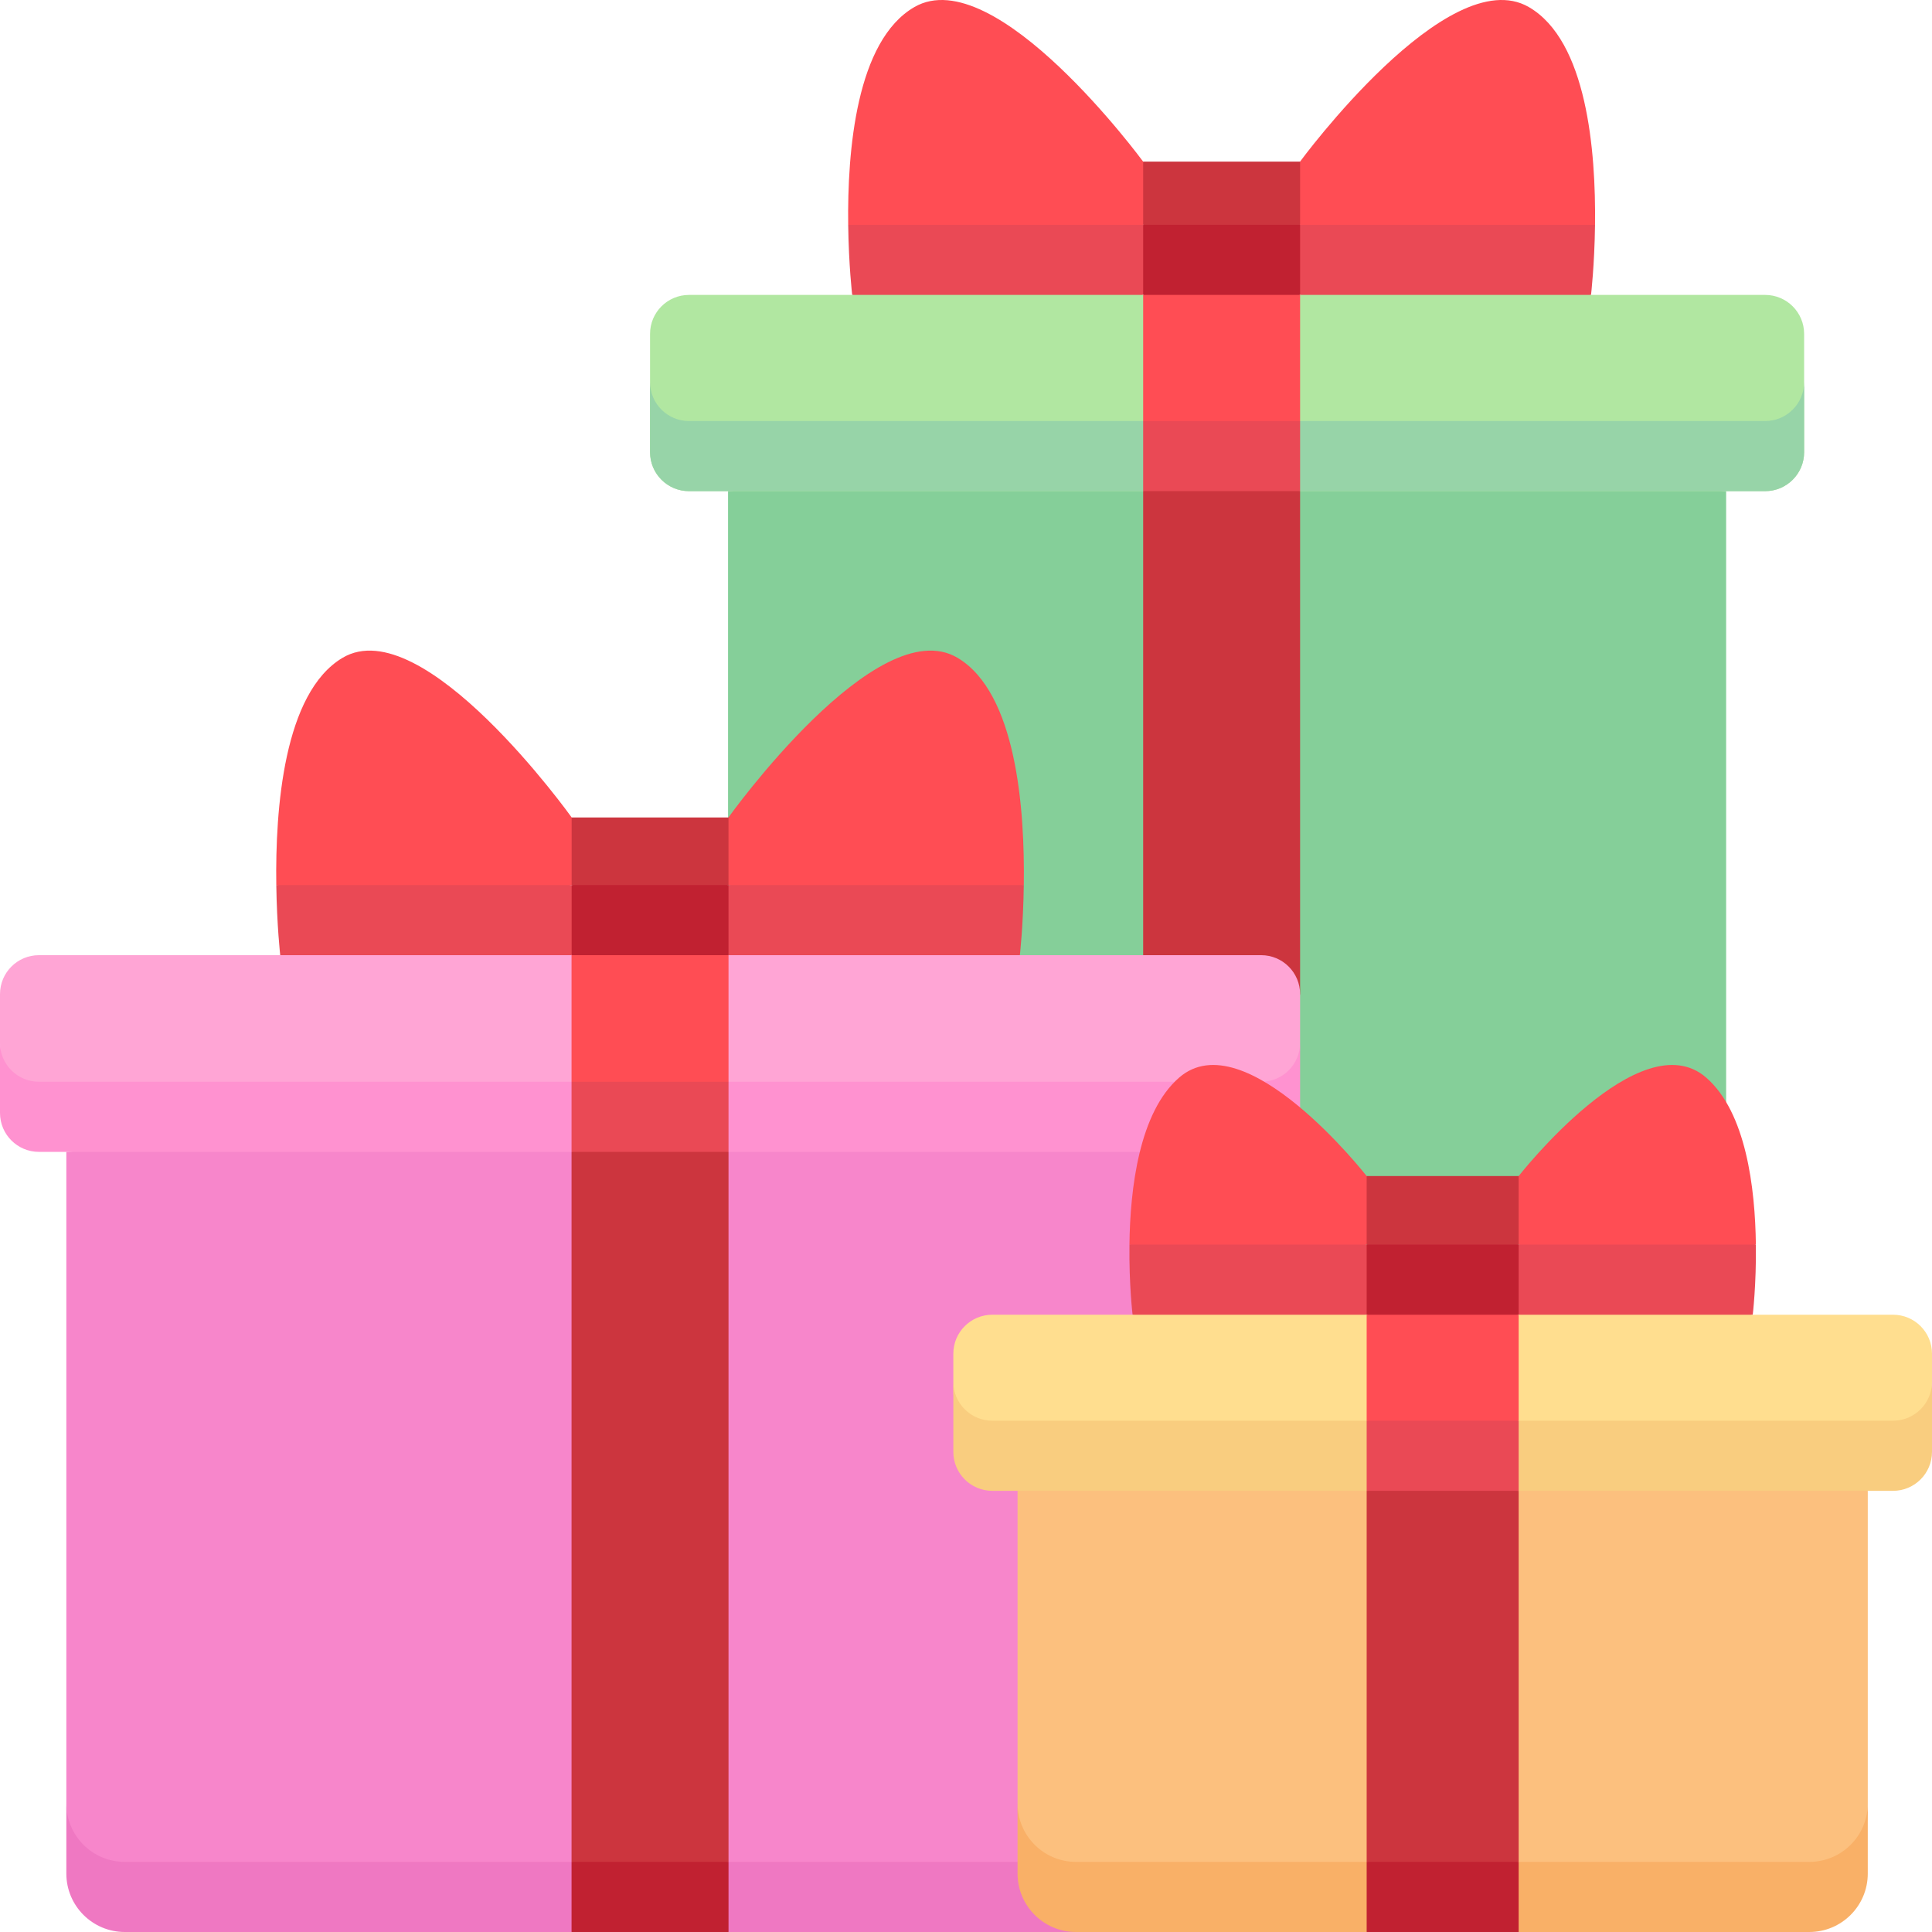 <svg width="86" height="86" viewBox="0 0 86 86" fill="none" xmlns="http://www.w3.org/2000/svg">
<path d="M50.886 10.007L52.398 8.658L50.886 7.195C50.886 7.195 44.308 -1.764 40.706 0.312C38.114 1.807 37.714 6.717 37.756 10.007L44.321 11.519L50.886 10.007Z" fill="#FF4D54"/>
<path d="M37.756 10.007C37.779 11.811 37.934 13.128 37.934 13.128L44.321 14.64L50.886 13.128L52.398 11.519L50.886 10.007H37.756Z" fill="#EA4955"/>
<path d="M57.869 10.007L56.358 8.658L57.869 7.195C57.869 7.195 64.448 -1.764 68.049 0.312C70.641 1.807 71.041 6.717 71 10.007L64.434 11.519L57.869 10.007Z" fill="#FF4D54"/>
<path d="M71 10.007C70.977 11.811 70.822 13.128 70.822 13.128L64.434 14.64L57.869 13.128L56.357 11.519L57.869 10.007H71Z" fill="#EA4955"/>
<path d="M50.886 10.007L54.379 11.519L57.872 10.007V7.195H50.886V10.007Z" fill="#CC353E"/>
<path d="M50.886 10.007V13.128L54.379 14.64L57.872 13.128V10.007H50.886Z" fill="#C12131"/>
<path d="M32.408 21.863L54.379 20.253L76.836 21.863V80.278C76.836 81.715 75.672 82.879 74.235 82.879H35.009C33.572 82.879 32.408 81.715 32.408 80.278V21.863Z" fill="#85CF99"/>
<path d="M30.67 21.863H78.574C79.532 21.863 80.308 21.086 80.308 20.129V14.862C80.308 13.905 79.532 13.128 78.574 13.128H57.869L54.379 14.64L50.886 13.128H30.67C29.712 13.128 28.936 13.905 28.936 14.862V20.129C28.936 21.086 29.712 21.863 30.67 21.863Z" fill="#B1E7A1"/>
<path d="M78.574 18.742H30.67C29.712 18.742 28.936 17.965 28.936 17.008V20.129C28.936 21.086 29.712 21.863 30.67 21.863H78.574C79.532 21.863 80.308 21.086 80.308 20.129V17.008C80.308 17.965 79.532 18.742 78.574 18.742Z" fill="#97D4A8"/>
<path d="M50.886 18.742L54.379 20.254L57.872 18.742V13.128H50.886V18.742Z" fill="#FF4D54"/>
<path d="M50.886 21.863L54.379 23.374L57.872 21.863V18.742H50.886V21.863Z" fill="#EA4955"/>
<path d="M50.886 21.863H57.872V44.252L56.361 51.275L57.872 58.523V82.879H50.886V21.863Z" fill="#CC353E"/>
<path d="M25.447 39.397L26.958 37.846L25.447 36.387C25.447 36.387 18.838 27.139 15.244 29.284C12.632 30.843 12.249 36 12.299 39.397L18.873 40.909L25.447 39.397Z" fill="#FF4D54"/>
<path d="M12.299 39.397C12.325 41.207 12.474 42.518 12.474 42.518L18.872 44.03L25.446 42.514L26.958 40.958L25.446 39.397H12.299Z" fill="#EA4955"/>
<path d="M32.426 39.397L30.914 37.846L32.426 36.387C32.426 36.387 39.034 27.139 42.628 29.284C45.24 30.843 45.623 36 45.573 39.397L38.999 40.909L32.426 39.397Z" fill="#FF4D54"/>
<path d="M45.573 39.397C45.547 41.207 45.398 42.518 45.398 42.518L39 44.03L32.426 42.514L30.914 40.958L32.426 39.397H45.573Z" fill="#EA4955"/>
<path d="M25.446 39.395L28.938 40.908L32.428 39.397V36.389L25.446 36.388V39.395Z" fill="#CC353E"/>
<path d="M25.446 39.397V42.514L28.938 44.028L32.428 42.518V39.397H25.446Z" fill="#C12131"/>
<path d="M5.554 84.391H52.319C53.755 84.391 54.92 83.399 54.92 80.278V51.274L28.936 49.665L2.953 51.274V80.278C2.953 83.399 4.117 84.391 5.554 84.391Z" fill="#F786CB"/>
<path d="M1.734 49.665H56.138C57.096 49.665 57.872 48.471 57.872 46.42V44.252C57.872 43.295 57.096 42.518 56.138 42.518H32.426L28.937 44.03L25.446 42.518H1.734C0.776 42.518 0 43.294 0 44.252V46.419C0 48.847 0.776 49.665 1.734 49.665Z" fill="#FFA5D5"/>
<path d="M56.138 48.153H1.734C0.776 48.153 0 47.377 0 46.419V49.541C0 50.498 0.776 51.274 1.734 51.274H56.138C57.096 51.274 57.872 50.498 57.872 49.541V46.419C57.872 47.377 57.096 48.153 56.138 48.153Z" fill="#FF92D0"/>
<path d="M52.319 82.879H5.554C4.117 82.879 2.953 81.714 2.953 80.278V83.399C2.953 84.835 4.117 86 5.554 86H25.442L28.936 84.391L32.429 86H47.896L50.11 84.391L52.319 86C53.755 86 54.919 84.835 54.919 83.399V80.278C54.919 81.715 53.755 82.879 52.319 82.879Z" fill="#EF78C2"/>
<path d="M25.442 48.153L28.936 49.665L32.429 48.153V42.518H25.442V48.153Z" fill="#FF4D54"/>
<path d="M25.442 51.274L28.938 52.786L32.429 51.274V48.153H25.442V51.274Z" fill="#EA4955"/>
<path d="M25.442 51.274H32.429V82.879L28.936 84.391L25.442 82.879V51.274Z" fill="#CC353E"/>
<path d="M25.442 82.879H32.429V86H25.442V82.879Z" fill="#C12131"/>
<path d="M60.835 55.402L62.346 53.799L60.835 52.351C60.835 52.351 55.417 45.418 52.486 47.969C50.712 49.513 50.307 52.883 50.275 55.402L55.554 56.914L60.835 55.402Z" fill="#FF4D54"/>
<path d="M50.276 55.402C50.253 57.173 50.415 58.523 50.415 58.523L55.43 60.035L60.835 58.523L62.347 56.963L60.835 55.402H50.276V55.402Z" fill="#EA4955"/>
<path d="M67.601 55.402L66.089 53.799L67.601 52.351C67.601 52.351 73.019 45.418 75.95 47.969C77.724 49.513 78.129 52.883 78.16 55.402L72.882 56.914L67.601 55.402Z" fill="#FF4D54"/>
<path d="M78.16 55.402C78.183 57.173 78.021 58.523 78.021 58.523L73.005 60.035L67.601 58.523L66.089 56.963L67.601 55.402H78.16V55.402Z" fill="#EA4955"/>
<path d="M60.835 55.402L64.218 56.914L67.601 55.402V52.351H60.835V55.402Z" fill="#CC353E"/>
<path d="M60.835 55.402V58.523L64.218 60.035L67.601 58.523V55.402H60.835Z" fill="#C12131"/>
<path d="M47.896 84.391H80.54C81.976 84.391 83.141 83.399 83.141 80.278V66.362L64.218 64.752L45.295 66.362V80.278C45.295 83.399 46.46 84.391 47.896 84.391Z" fill="#FCC07E"/>
<path d="M44.17 64.752H84.266C85.224 64.752 86 63.658 86 61.507V60.257C86 59.299 85.224 58.523 84.266 58.523H67.601L64.218 60.035L60.835 58.523H44.17C43.213 58.523 42.436 59.299 42.436 60.257V61.507C42.436 64.628 43.212 64.752 44.17 64.752Z" fill="#FFDE8F"/>
<path d="M84.266 63.24H44.17C43.212 63.24 42.436 62.464 42.436 61.507V64.628C42.436 65.585 43.212 66.362 44.17 66.362H84.266C85.224 66.362 86 65.585 86 64.628V61.507C86 62.464 85.224 63.24 84.266 63.24Z" fill="#F9CD7F"/>
<path d="M80.54 82.879H47.896C46.46 82.879 45.295 81.715 45.295 80.278V83.399C45.295 84.836 46.46 86 47.896 86H60.835L64.218 84.391L67.601 86H80.54C81.976 86 83.141 84.836 83.141 83.399V80.278C83.141 81.715 81.976 82.879 80.54 82.879Z" fill="#F9B067"/>
<path d="M60.835 63.24L64.218 64.752L67.601 63.24V58.523H60.835V63.24Z" fill="#FF4D54"/>
<path d="M60.835 66.362L64.218 67.874L67.601 66.362V63.241H60.835V66.362Z" fill="#EA4955"/>
<path d="M60.835 66.362H67.601V82.879L64.218 84.391L60.835 82.879V66.362Z" fill="#CC353E"/>
<path d="M60.835 82.879H67.601V86H60.835V82.879Z" fill="#C12131"/>
</svg>
